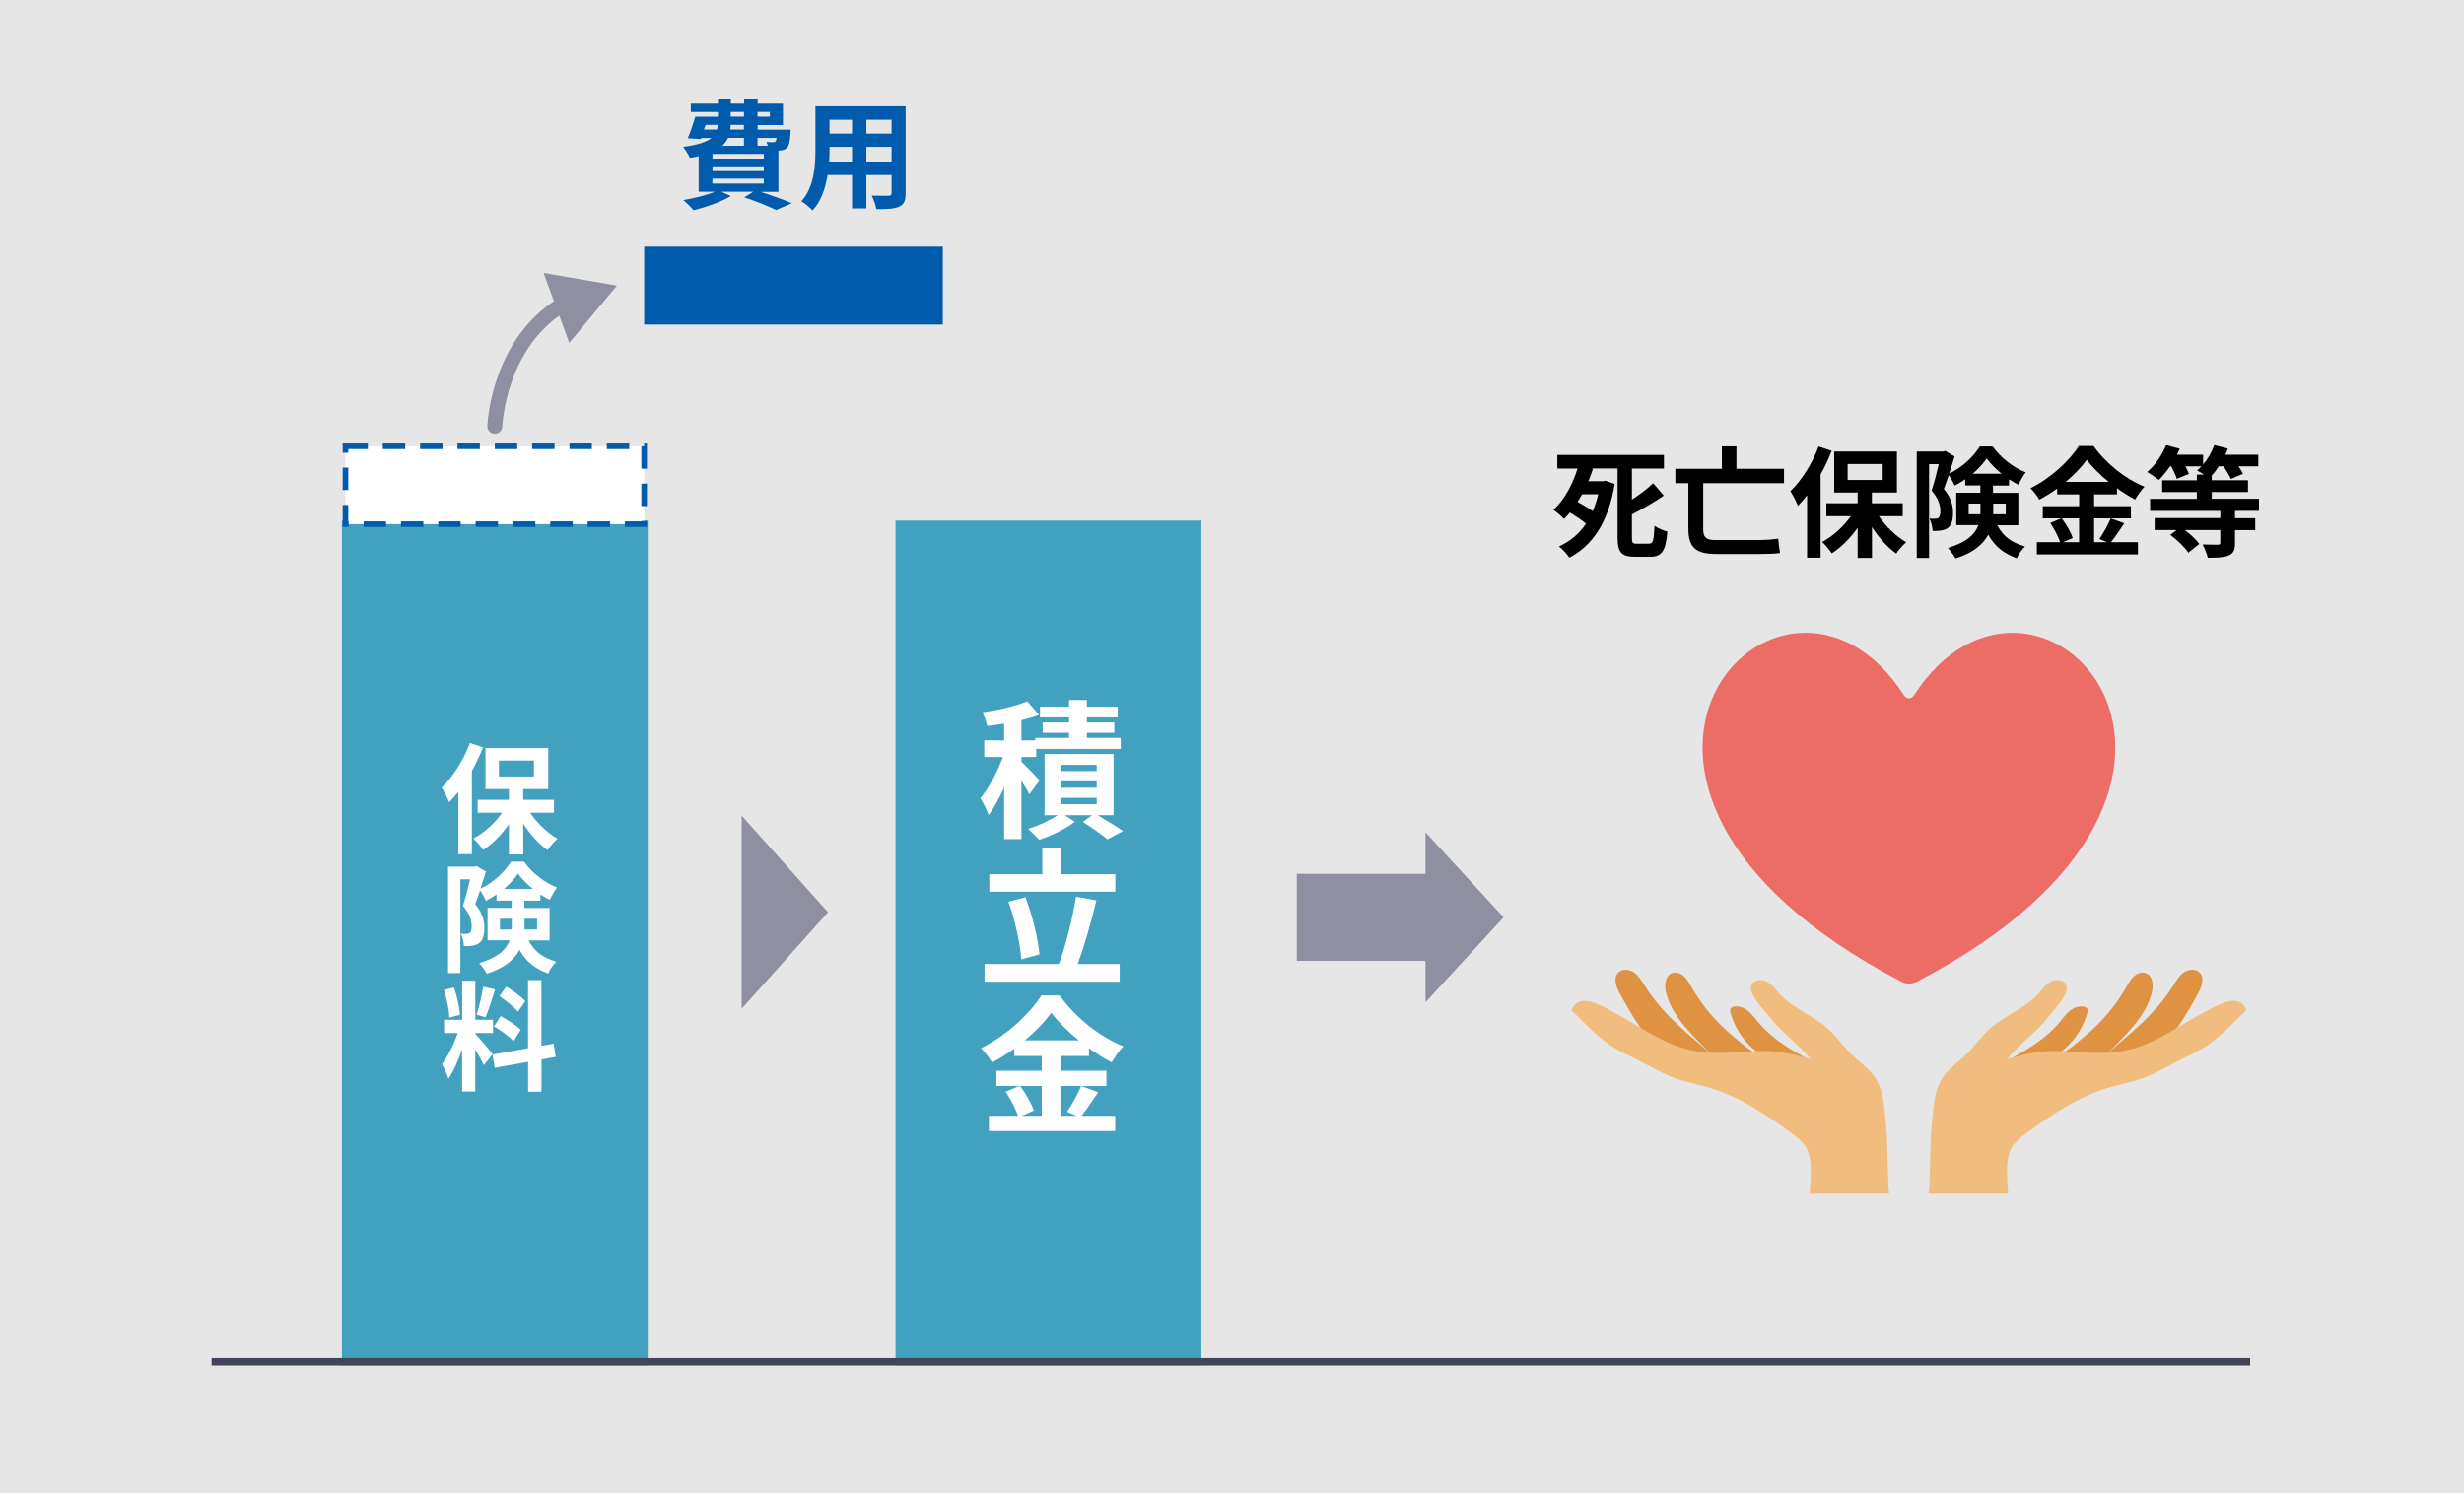 <?xml version="1.0" encoding="UTF-8"?>
<svg id="b" data-name="レイヤー 2" xmlns="http://www.w3.org/2000/svg" width="330" height="200" viewBox="0 0 330 200">
  <g id="c" data-name="★オブジェクト">
    <rect width="330" height="200" fill="#e6e6e6" stroke-width="0"/>
    <rect x="46.27" y="70.21" width="40" height="112.18" fill="#41a1be" stroke="#41a1be" stroke-miterlimit="10" stroke-width=".96"/>
    <rect x="120.42" y="70.21" width="40" height="112.18" fill="#41a1be" stroke="#41a1be" stroke-miterlimit="10" stroke-width=".96"/>
    <g>
      <path d="M64.69,100.1c-.42,1.04-.91,2.13-1.49,3.15v11.16h-1.81v-8.37c-.4.51-.8.99-1.22,1.42-.18-.46-.7-1.49-1.02-1.95,1.49-1.44,2.94-3.71,3.78-5.99l1.76.58ZM71,108.86c.94,1.39,2.32,2.71,3.67,3.49-.43.37-1.04,1.04-1.34,1.52-1.17-.83-2.34-2.13-3.25-3.55v4.13h-1.92v-4.05c-.98,1.41-2.19,2.63-3.46,3.44-.29-.46-.88-1.15-1.31-1.52,1.44-.75,2.87-2.05,3.86-3.46h-3.28v-1.73h4.19v-1.44h-3.14v-5.49h8.4v5.49h-3.35v1.44h4.13v1.73h-3.2ZM66.82,104.01h4.69v-2.14h-4.69v2.14Z" fill="#fff" stroke-width="0"/>
      <path d="M70.78,125.95c.94,1.76,2.14,2.37,3.73,2.87-.43.4-.88,1.02-1.09,1.58-1.6-.61-2.87-1.42-3.84-3.17-.69,1.28-1.98,2.43-4.39,3.19-.18-.38-.7-1.1-1.01-1.41,2.58-.78,3.65-1.87,4.08-3.06h-2.96v-4.34h3.23v-.98h-2.03v-.82c-.46.32-.94.61-1.42.85-.18-.42-.5-.99-.78-1.41-.22.66-.45,1.31-.66,1.86,1.02,1.22,1.23,2.27,1.23,3.2,0,1.01-.21,1.68-.74,2.05-.26.18-.58.27-.93.32-.3.05-.69.06-1.07.05-.02-.46-.16-1.2-.43-1.66.3.03.54.03.74.02.18,0,.35-.03.46-.11.19-.14.27-.45.27-.91,0-.72-.24-1.68-1.17-2.74.34-1.02.69-2.45.96-3.55h-1.3v12.56h-1.65v-14.26h3.54l.27-.08,1.26.74c-.21.7-.46,1.5-.72,2.29,1.7-.78,3.3-2.3,4.08-3.62h1.73c1.1,1.52,2.79,2.85,4.43,3.46-.35.45-.72,1.15-.98,1.66-.4-.19-.83-.45-1.25-.72v.83h-2.15v.98h3.39v4.34h-2.87ZM68.52,124.5c.02-.14.02-.29.02-.43v-1.01h-1.58v1.44h1.57ZM71.37,119.07c-.78-.64-1.5-1.36-2-2.05-.45.67-1.1,1.39-1.87,2.05h3.87ZM70.25,123.06v1.44h1.68v-1.44h-1.68Z" fill="#fff" stroke-width="0"/>
      <path d="M64.8,142.66c-.24-.51-.69-1.34-1.15-2.08v5.62h-1.76v-5.65c-.51,1.49-1.15,2.98-1.84,3.94-.16-.58-.58-1.44-.86-1.97.8-.98,1.62-2.69,2.11-4.15h-1.82v-1.78h2.42v-5.23h1.76v5.23h2.37v1.78h-2.37v.11c.46.46,1.98,2.26,2.32,2.71l-1.17,1.47ZM60.18,136.29c-.03-.98-.35-2.53-.72-3.68l1.33-.35c.42,1.15.74,2.67.82,3.67l-1.42.37ZM66.31,132.53c-.42,1.28-.88,2.8-1.28,3.73l-1.2-.34c.34-1.01.7-2.62.88-3.75l1.6.35ZM72.52,141.91v4.32h-1.79v-4l-4.47.8-.29-1.78,4.75-.85v-9.12h1.79v8.8l1.63-.3.29,1.78-1.92.35ZM67.05,136.1c.93.5,2.11,1.28,2.69,1.84l-.96,1.52c-.53-.58-1.7-1.44-2.62-1.98l.9-1.38ZM69.37,135.52c-.5-.62-1.6-1.49-2.48-2.08l.91-1.28c.9.53,2.03,1.34,2.55,1.94l-.98,1.42Z" fill="#fff" stroke-width="0"/>
    </g>
    <g>
      <path d="M137.86,106.39c-.22-.46-.64-1.14-1.06-1.8v7.8h-2.32v-6.94c-.62,1.44-1.34,2.76-2.08,3.72-.22-.68-.72-1.66-1.1-2.26,1.14-1.32,2.28-3.54,3.02-5.52h-2.5v-2.22h2.66v-2.24c-.78.12-1.54.22-2.26.3-.1-.5-.4-1.32-.64-1.82,2.14-.3,4.5-.84,6-1.48l1.58,1.82c-.72.28-1.52.52-2.36.72v2.7h1.86v-.34h4.52v-.68h-3.54v-1.38h3.54v-.68h-3.9v-1.44h3.9v-.9h2.38v.9h4.14v1.44h-4.14v.68h3.68v1.38h-3.68v.68h4.54v1.48h-11.32v1.08h-1.98v.64c.64.6,2.08,2.08,2.42,2.5l-1.36,1.86ZM147,109.19c1.22.72,2.6,1.56,3.4,2.12l-2.08,1.12c-.74-.62-2.12-1.6-3.3-2.34l1.24-.9h-3.64l1.34.88c-1.22.94-3.2,1.9-4.8,2.42-.36-.42-1.02-1.06-1.46-1.48,1.36-.4,2.94-1.14,3.94-1.82h-1.74v-8.2h9.24v8.2h-2.14ZM142.02,103.28h4.86v-.84h-4.86v.84ZM142.02,105.51h4.86v-.86h-4.86v.86ZM142.02,107.71h4.86v-.84h-4.86v.84Z" fill="#fff" stroke-width="0"/>
      <path d="M149.96,129.12v2.38h-18.1v-2.38h9.96c.9-2.42,1.86-6.14,2.28-9.02l2.74.5c-.7,2.94-1.64,6.18-2.5,8.52h5.62ZM149.38,119.44h-16.88v-2.34h7.1v-3.48h2.48v3.48h7.3v2.34ZM136.78,128.5c-.14-2.08-.84-5.28-1.72-7.72l2.28-.6c.94,2.46,1.68,5.56,1.88,7.66l-2.44.66Z" fill="#fff" stroke-width="0"/>
      <path d="M147.08,146.3c-.76,1.1-1.54,2.32-2.24,3.16h4.52v2.04h-16.92v-2.04h3.9c-.3-.9-.96-2.24-1.66-3.22l1.82-.78h-3.06v-2.04h6.08v-1.98h-3.68v-.98c-.94.68-1.96,1.32-2.98,1.86-.3-.56-.96-1.42-1.48-1.92,3.4-1.66,6.6-4.66,8.08-7.06h2.46c2.16,3.02,5.38,5.54,8.54,6.82-.6.6-1.14,1.4-1.58,2.14-1-.52-2.04-1.18-3.04-1.9v1.04h-3.82v1.98h6.16v2.04h-6.16v4h2.18l-1.3-.54c.66-.94,1.46-2.4,1.9-3.46l2.28.84ZM136.62,145.46c.76,1.02,1.54,2.38,1.84,3.3l-1.64.7h2.7v-4h-2.9ZM144.48,139.35c-1.48-1.2-2.8-2.5-3.68-3.7-.86,1.2-2.1,2.5-3.54,3.7h7.22Z" fill="#fff" stroke-width="0"/>
    </g>
    <line x1="28.34" y1="182.39" x2="301.36" y2="182.39" fill="none" stroke="#424559" stroke-miterlimit="10"/>
    <rect x="46.27" y="59.78" width="40" height="10.43" fill="#fff" stroke="#005bac" stroke-dasharray="0 0 3 2" stroke-miterlimit="10" stroke-width=".75"/>
    <g>
      <rect x="86.27" y="33.04" width="40" height="10.43" fill="#005bac" stroke-width="0"/>
      <g>
        <path d="M101.82,25.69c1.54.5,3.22,1.1,4.23,1.54l-2.11.91c-.94-.48-2.61-1.15-4.27-1.7l1.22-.75h-4.27l1.26.58c-1.33.78-3.36,1.5-4.99,1.9-.3-.37-.98-1.04-1.38-1.36,1.49-.26,3.12-.66,4.24-1.12h-2.18v-4.75c-.37.08-.75.14-1.18.21-.16-.4-.61-1.12-.9-1.47,1.98-.26,3.14-.66,3.79-1.18h-1.39l-.06.14-1.73-.11c.35-.78.74-1.94,1.01-2.88h3.04v-.64h-3.63v-1.12h3.63v-.69h1.73v.69h1.78v-.69h1.81v.69h3.39v2.87h-3.39v.62h4.43s-.02.32-.03.5c-.08,1.04-.18,1.62-.45,1.9-.24.24-.59.37-.93.38-.06,0-.14.02-.24.02v5.52h-2.42ZM94.28,17.36h1.74c.06-.19.1-.4.1-.62h-1.62l-.22.62ZM102.3,20.63h-6.88v.62h6.88v-.62ZM102.3,22.28h-6.88v.64h6.88v-.64ZM95.41,24.6h6.88v-.66h-6.88v.66ZM97.51,18.48c-.18.38-.43.74-.78,1.06h2.91v-1.06h-2.13ZM99.64,16.74h-1.78c-.02.21-.03.42-.05.62h1.82v-.62ZM97.86,15.64h1.78v-.64h-1.78v.64ZM101.45,15v.64h1.66v-.64h-1.66ZM101.45,18.48v1.06h1.39c-.05-.19-.13-.38-.19-.53.37.05.7.06.88.05.14,0,.24,0,.34-.11.06-.08.11-.22.14-.46h-2.56Z" fill="#005bac" stroke-width="0"/>
        <path d="M121.29,25.86c0,1.02-.22,1.54-.86,1.82-.66.32-1.63.35-3.07.34-.06-.51-.37-1.33-.61-1.82.9.05,1.95.03,2.24.03.3,0,.42-.1.42-.38v-2.4h-3.38v4.47h-1.92v-4.47h-3.27c-.29,1.74-.86,3.51-2.02,4.75-.3-.35-1.07-1.01-1.5-1.23,1.74-1.92,1.89-4.77,1.89-7.01v-5.71h12.08v11.62ZM114.11,21.65v-1.97h-3.01v.29c0,.51-.02,1.09-.05,1.68h3.06ZM111.1,16.05v1.86h3.01v-1.86h-3.01ZM119.41,16.05h-3.38v1.86h3.38v-1.86ZM119.41,21.65v-1.97h-3.38v1.97h3.38Z" fill="#005bac" stroke-width="0"/>
      </g>
    </g>
    <polygon points="201.38 122.87 190.92 111.49 190.92 117.04 173.68 117.04 173.68 128.71 190.92 128.71 190.92 134.25 201.38 122.87" fill="#8e90a2" stroke-width="0"/>
    <path d="M99.33,135.12v-25.87l11.57,12.94-11.57,12.93Z" fill="#8e90a2" stroke-width="0"/>
    <g>
      <path d="M66.27,57.1s.39-11.41,9.54-16.59" fill="none" stroke="#8e90a2" stroke-linecap="round" stroke-miterlimit="10" stroke-width="2"/>
      <polygon points="76.24 45.92 82.62 38.26 72.8 36.56 76.24 45.92" fill="#8e90a2" stroke-width="0"/>
    </g>
    <g>
      <path d="M256.76,131.47c50.9-26.55,15.81-63.46-.43-38.34-.28.53-1.04.53-1.33,0-16.16-25.11-51.41,11.72-.43,38.32.68.39,1.51.39,2.19.01Z" fill="#ec6d65" stroke-width="0"/>
      <g>
        <path d="M220.86,72.82c.54,0,.64-.43.72-2.4.43.34,1.22.66,1.73.78-.21,2.51-.69,3.38-2.27,3.38h-2.11c-1.79,0-2.29-.61-2.29-2.64v-9.19h-3.57l.27.06c-.18.54-.38,1.09-.62,1.65h1.98l.32-.06,1.23.42c-.83,5.14-3.02,8.32-6.08,9.88-.27-.45-.96-1.2-1.38-1.5,1.47-.67,2.69-1.68,3.63-3.06-.61-.48-1.42-1.04-2.16-1.49-.26.32-.53.61-.8.86-.34-.37-.99-.94-1.41-1.23,1.52-1.33,2.64-3.59,3.23-5.52h-2.71v-1.82h14.28v1.82h-4.29v4.16c1.07-.69,2.1-1.5,2.85-2.19l1.42,1.65c-1.31.91-2.83,1.78-4.27,2.53v3.04c0,.77.08.88.64.88h1.65ZM211.89,66.2c-.19.35-.4.69-.61,1.02.67.37,1.44.82,2.03,1.25.3-.69.54-1.44.74-2.27h-2.16Z" fill="#000" stroke-width="0"/>
        <path d="M228.11,64.72v6.18c0,1.04.34,1.44,1.62,1.44h5.71c.91,0,2.06-.08,2.72-.19.03.5.14,1.42.24,1.92-.53.11-1.89.14-3.02.14h-5.43c-2.69,0-3.83-.74-3.83-3.39v-6.1h-1.74v-1.92h6.23v-3.01h1.95v3.01h6.37v1.92h-10.82Z" fill="#000" stroke-width="0"/>
        <path d="M245.32,60.39c-.42,1.04-.91,2.13-1.49,3.15v11.16h-1.81v-8.37c-.4.51-.8.99-1.22,1.42-.18-.46-.7-1.49-1.02-1.95,1.49-1.44,2.94-3.71,3.78-5.99l1.76.58ZM251.63,69.14c.94,1.39,2.32,2.71,3.67,3.49-.43.37-1.04,1.04-1.34,1.52-1.17-.83-2.34-2.13-3.25-3.55v4.13h-1.92v-4.05c-.98,1.41-2.19,2.63-3.46,3.44-.29-.46-.88-1.15-1.31-1.52,1.44-.75,2.87-2.05,3.86-3.46h-3.28v-1.73h4.19v-1.44h-3.14v-5.49h8.4v5.49h-3.35v1.44h4.13v1.73h-3.2ZM247.45,64.29h4.69v-2.14h-4.69v2.14Z" fill="#000" stroke-width="0"/>
        <path d="M267.48,70.34c.94,1.76,2.15,2.37,3.73,2.87-.43.4-.88,1.02-1.09,1.58-1.6-.61-2.87-1.42-3.84-3.17-.69,1.28-1.98,2.43-4.39,3.19-.18-.38-.7-1.1-1.01-1.41,2.58-.78,3.65-1.87,4.08-3.06h-2.96v-4.34h3.23v-.98h-2.03v-.82c-.46.32-.94.61-1.42.85-.18-.42-.5-.99-.78-1.41-.22.66-.45,1.31-.66,1.86,1.02,1.22,1.23,2.27,1.23,3.2,0,1.01-.21,1.68-.74,2.05-.26.18-.58.27-.93.32-.3.05-.69.06-1.07.05-.02-.46-.16-1.2-.43-1.66.3.03.54.03.74.02.18,0,.35-.03.46-.11.19-.14.27-.45.27-.91,0-.72-.24-1.68-1.17-2.74.34-1.02.69-2.45.96-3.55h-1.3v12.57h-1.65v-14.26h3.54l.27-.08,1.26.74c-.21.7-.46,1.5-.72,2.29,1.7-.78,3.3-2.3,4.08-3.62h1.73c1.1,1.52,2.79,2.85,4.43,3.46-.35.45-.72,1.15-.98,1.66-.4-.19-.83-.45-1.25-.72v.83h-2.15v.98h3.39v4.34h-2.87ZM265.22,68.89c.02-.14.02-.29.02-.43v-1.01h-1.58v1.44h1.57ZM268.07,63.46c-.78-.64-1.5-1.36-2-2.05-.45.67-1.1,1.39-1.87,2.05h3.87ZM266.95,67.45v1.44h1.68v-1.44h-1.68Z" fill="#000" stroke-width="0"/>
        <path d="M284.5,70.1c-.61.88-1.23,1.86-1.79,2.53h3.62v1.63h-13.54v-1.63h3.12c-.24-.72-.77-1.79-1.33-2.58l1.46-.62h-2.45v-1.63h4.87v-1.58h-2.95v-.78c-.75.54-1.57,1.06-2.39,1.49-.24-.45-.77-1.14-1.18-1.54,2.72-1.33,5.28-3.73,6.47-5.65h1.97c1.73,2.42,4.31,4.43,6.83,5.46-.48.48-.91,1.12-1.26,1.71-.8-.42-1.63-.94-2.43-1.52v.83h-3.06v1.58h4.93v1.63h-4.93v3.2h1.74l-1.04-.43c.53-.75,1.17-1.92,1.52-2.77l1.82.67ZM276.13,69.43c.61.82,1.23,1.9,1.47,2.64l-1.31.56h2.16v-3.2h-2.32ZM282.42,64.55c-1.18-.96-2.24-2-2.94-2.96-.69.96-1.68,2-2.83,2.96h5.78Z" fill="#000" stroke-width="0"/>
        <path d="M299.33,68.45v.96h2.71v1.6h-2.71v1.73c0,.94-.19,1.39-.88,1.68-.67.27-1.58.29-2.77.29-.11-.54-.43-1.28-.69-1.78.82.03,1.78.03,2.03.03s.34-.06.34-.26v-1.7h-4.75c.77.58,1.54,1.3,1.94,1.86l-1.47,1.18c-.45-.72-1.49-1.71-2.42-2.4l.85-.64h-2.94v-1.6h8.8v-.96h-9.41v-1.62h6.26v-.91h-4.64v-1.57h4.64v-.77h.96c-.34-.21-.69-.43-.93-.56.21-.16.4-.35.58-.54h-2.15c.21.37.38.74.48,1.01l-1.63.67c-.11-.45-.43-1.1-.74-1.68h-.16c-.48.7-1.01,1.33-1.49,1.82-.37-.3-1.15-.83-1.58-1.06,1.04-.86,1.98-2.24,2.55-3.6l1.82.48c-.11.27-.24.53-.38.8h3.51v1.3c.64-.74,1.17-1.66,1.49-2.58l1.82.46c-.08.26-.21.54-.34.82h4.42v1.55h-2.66c.26.37.48.74.61,1.01l-1.63.69c-.18-.45-.58-1.12-.99-1.7h-.62c-.3.46-.61.88-.94,1.23v.64h4.85v1.57h-4.85v.91h6.32v1.62h-3.19Z" fill="#000" stroke-width="0"/>
      </g>
      <g>
        <path d="M267.42,142.78c3.07-1.58,6.22-3.22,8.43-5.87.44-.53.85-1.11,1.4-1.54.54-.43,1.27-.7,1.94-.51.13.04.25.09.33.19.13.17.09.42.03.63-.68,2.45-2.34,4.61-4.54,5.89,1.81-.59,2.88-1.68,4.28-2.84,2.2-1.82,4.07-4.04,5.49-6.52.3-.52.58-1.06,1.03-1.46s1.11-.62,1.65-.38c.84.37.95,1.53.76,2.43-.49,2.29-2.03,4.2-3.62,5.9-1.03,1.11-2.11,2.17-3.24,3.19,3.58-3.25,7.04-5.65,9.7-9.88.4-.64.8-1.33,1.42-1.76s1.56-.53,2.1.01c.74.74.27,1.98-.24,2.89-1.56,2.81-3.23,5.73-5.69,7.86-2.94,2.55-5.88,2.23-9.52,2.44-3.53.2-6.92.42-10.46,0-.49-.06-1.08-.2-1.24-.67Z" fill="#de9242" stroke-width="0"/>
        <path d="M258.59,152.2c.08-1.08.18-2.15.29-3.22.15-1.41.33-2.85.98-4.1.76-1.45,1.92-2.22,3.08-3.26,1.33-1.2,2.31-2.73,3.65-3.91,1.97-1.74,4.63-2.63,6.39-4.59.4-.44.74-.93,1.2-1.31.46-.38,1.06-.64,1.64-.51,2.62.58-.66,3.85-1.31,4.7-1.64,2.17-3.95,3.75-5.7,5.86,2.2-.63,4.46-1.16,6.74-1.09,3.52.11,6.79.69,10.24-.34,3.46-1.03,6.4-3.26,9.56-4.93,1.92-1.01,4.46-2.57,5.51-.2-2.35,2.27-4.13,4.37-7.13,5.81-1.84.88-3.61,1.88-5.44,2.77-1.93.93-3.66,1.17-5.69,1.75-4.1,1.16-7.71,3.6-11.12,6.08-.69.51-1.39,1.03-1.9,1.73-1.12,1.55-.75,4.55-.63,6.45h-10.68c.18-.04.28-7.14.32-7.67Z" fill="#f1bd7e" stroke-width="0"/>
      </g>
      <g>
        <path d="M243.9,142.78c-3.07-1.58-6.22-3.22-8.43-5.87-.44-.53-.85-1.11-1.4-1.54-.54-.43-1.27-.7-1.94-.51-.13.04-.25.09-.33.19-.13.17-.09.42-.03.63.68,2.45,2.34,4.61,4.54,5.89-1.81-.59-2.88-1.68-4.28-2.84-2.2-1.82-4.07-4.04-5.49-6.52-.3-.52-.58-1.06-1.03-1.46-.45-.4-1.11-.62-1.65-.38-.84.37-.95,1.53-.76,2.43.49,2.29,2.03,4.2,3.62,5.9,1.03,1.11,2.11,2.17,3.24,3.19-3.58-3.25-7.04-5.65-9.7-9.88-.4-.64-.8-1.33-1.42-1.76-.62-.43-1.56-.53-2.1.01-.74.74-.27,1.98.24,2.89,1.56,2.81,3.23,5.73,5.69,7.86,2.94,2.55,5.88,2.23,9.52,2.44,3.53.2,6.92.42,10.46,0,.49-.06,1.08-.2,1.24-.67Z" fill="#de9242" stroke-width="0"/>
        <path d="M252.72,152.2c-.08-1.08-.18-2.15-.29-3.22-.15-1.41-.33-2.85-.98-4.1-.76-1.45-1.92-2.22-3.08-3.26-1.33-1.2-2.31-2.73-3.65-3.91-1.97-1.74-4.63-2.63-6.39-4.59-.4-.44-.74-.93-1.2-1.31-.46-.38-1.06-.64-1.64-.51-2.62.58.66,3.85,1.31,4.7,1.64,2.17,3.95,3.75,5.7,5.86-2.2-.63-4.46-1.16-6.74-1.09-3.52.11-6.79.69-10.24-.34-3.46-1.03-6.4-3.26-9.56-4.93-1.92-1.01-4.46-2.57-5.51-.2,2.35,2.27,4.13,4.37,7.13,5.81,1.84.88,3.61,1.88,5.44,2.77,1.93.93,3.66,1.17,5.69,1.75,4.1,1.16,7.71,3.6,11.12,6.08.69.51,1.39,1.03,1.9,1.73,1.12,1.55.75,4.55.63,6.45h10.68c-.18-.04-.28-7.14-.32-7.67Z" fill="#f1bd7e" stroke-width="0"/>
      </g>
    </g>
  </g>
</svg>
